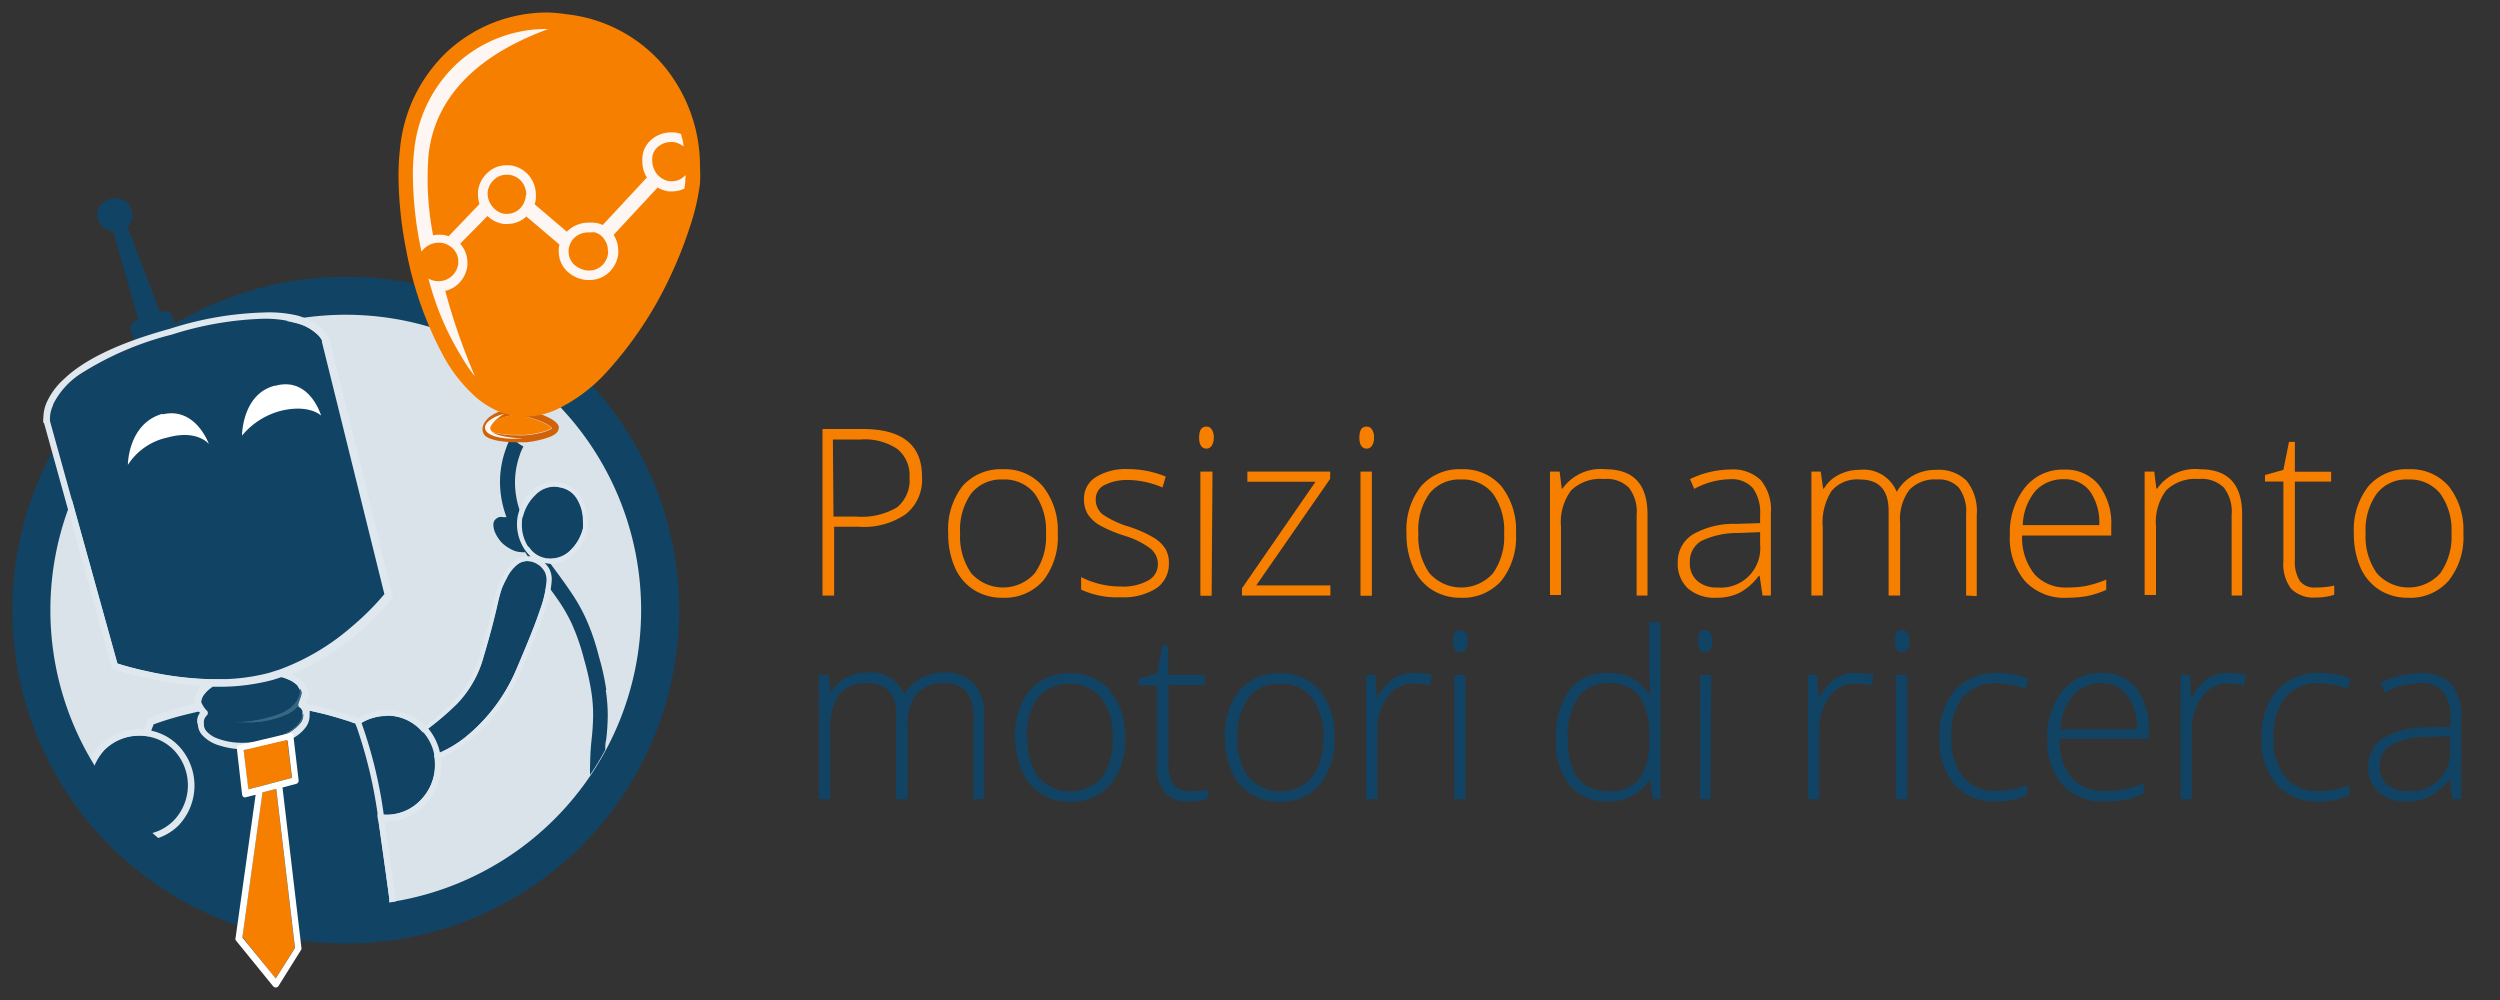 <svg xmlns="http://www.w3.org/2000/svg" xmlns:xlink="http://www.w3.org/1999/xlink" viewBox="0 0 200 80"><rect x="0" y="0" width="200" height="80" fill="#333333" stroke="none"/><defs><clipPath id="a"><path d="M23.88,56.47a.24.24,0,0,1,0-.22l.18-.52a1.19,1.19,0,0,0,.07-.31,1.07,1.07,0,0,0-.11-.33c0,.52-.18,1.28-1.34,1.9a10.26,10.26,0,0,1-4,.79s.4,0,1,0a7.33,7.33,0,0,0,3.11-.57,2.59,2.59,0,0,0,1.1-.78" fill="#386782" clip-rule="evenodd"/></clipPath><clipPath id="b"><path d="M24.23,57.12a.85.85,0,0,0,0-.25.42.42,0,0,0,0-.1c.07.5-.16,1.28-1.37,1.94a6.18,6.18,0,0,1-1,.4,8.44,8.44,0,0,0,.85-.29A3.49,3.49,0,0,0,24,57.89a1,1,0,0,0,.26-.65.28.28,0,0,0,0-.09Z" fill="#386782" clip-rule="evenodd"/></clipPath></defs><path d="M54.33,48.81A26.67,26.67,0,1,1,27.66,22.14,26.67,26.67,0,0,1,54.33,48.81" fill="#114364" fill-rule="evenodd"/><path d="M51.29,48.81A23.63,23.63,0,1,1,27.66,25.18,23.63,23.63,0,0,1,51.29,48.81" fill="#dae3ea" fill-rule="evenodd"/><path d="M48.5,55.18a19.65,19.65,0,0,0-.6-2.7,17.86,17.86,0,0,0-1.08-3.11,14.74,14.74,0,0,0-.94-1.69c-.5-.76-1-1.45-1.61-2.27-.17-.23-.34-.48-.52-.74a1.44,1.44,0,0,0,.41,0,2.21,2.21,0,0,0,1.49-.67,3.64,3.64,0,0,0,1-1.75,4.26,4.26,0,0,0,0-.61,3.29,3.29,0,0,0-.5-1.81A2.07,2.07,0,0,0,44.79,39h0a1.89,1.89,0,0,0-.47-.06,2.13,2.13,0,0,0-1.49.67,3.56,3.56,0,0,0-1,1.75.34.34,0,0,0,0,.1,6.94,6.94,0,0,1-.63-2.86,6.58,6.58,0,0,1,.36-2.14,3.34,3.34,0,0,1,.24-.59l.07-.15,0,0h0l-.33-.2L40.88,35a4.81,4.81,0,0,0-.44,1A7.78,7.78,0,0,0,40,38.56a8,8,0,0,0,.52,2.81l-.28,0a1,1,0,0,0-.32,0,.87.87,0,0,0-.26.16l0,0a.45.45,0,0,0-.14.19.61.61,0,0,0-.05.28,1.64,1.64,0,0,0,.19.71,2.88,2.88,0,0,0,.54.76A3.57,3.57,0,0,0,41,44a1.74,1.74,0,0,0,.72.17.88.88,0,0,0,.29,0l.47.74a1.3,1.3,0,0,0-1.07.24,3.13,3.13,0,0,0-.88,1.14h0a6,6,0,0,0-.41.89c-.09.28-.17.57-.27,1-.19.84-.49,2.17-1.29,4.81h0a8.7,8.7,0,0,1-2.07,3.4A22,22,0,0,1,34,58.47l-.16.14c-.07-.07-.13-.15-.2-.21A3.72,3.72,0,0,0,31,57.25a4,4,0,0,0-2.49.86c0-.11-.07-.19-.09-.26l-.07,0-.51-.18c-.45-.14-1.08-.34-1.85-.54-.55-.14-1.17-.28-1.83-.4l-.05-.07a.18.18,0,0,0-.09-.07.26.26,0,0,1-.13-.32l.18-.52a1.11,1.11,0,0,0,.07-.31,1.05,1.05,0,0,0-.27-.55,2.35,2.35,0,0,0-.68-.5,5.4,5.4,0,0,0-1.85-.45l.35-.09a18.05,18.05,0,0,0,6.59-3.71,21.12,21.12,0,0,0,2.57-2.57l-5-20.19v0l-.06-.12a2.13,2.13,0,0,0-.3-.41,3.83,3.83,0,0,0-1.82-1,9.22,9.22,0,0,0-2.57-.31,26.56,26.56,0,0,0-7.32,1.27h0l.12-.11a.58.58,0,0,0,.14-.6l-.26-.8a.59.59,0,0,0-.71-.38l-.27.06L10.2,18.15a1.33,1.33,0,0,0,.3-1.42,1.36,1.36,0,0,0-1.71-.79,1.29,1.29,0,0,0-.93,1.71,1.44,1.44,0,0,0,1.2.88l2,7,0,0a3.83,3.83,0,0,0-.38.25.58.58,0,0,0-.21.66l.26.79a.61.61,0,0,0,.4.38,20.42,20.42,0,0,0-4.47,2.18,6.43,6.43,0,0,0-2.42,2.58,2.63,2.63,0,0,0-.24,1,2.07,2.07,0,0,0,0,.28H4L9.4,53.09h0l.49.15c.42.12,1,.29,1.78.45a26.06,26.06,0,0,0,5.66.67l.72,0-.45.18a3.32,3.32,0,0,0-1.34,1,1.15,1.15,0,0,0-.25.64,2.69,2.69,0,0,0,.38.59c-.56.1-1.09.22-1.57.35a23.91,23.91,0,0,0-2.57.78s0,0,0,0l-.17.44c-.06.16-.13.35-.2.57a3.64,3.64,0,0,0-.74-.07A3.92,3.92,0,0,0,8.35,60a4.63,4.63,0,0,0-.82,1.33,23.62,23.62,0,0,0,23.62,11c0-.08,0-.3,0-.39-.18-1.33-.47-3.48-.94-6.71h0s0-.08,0-.11a4.25,4.25,0,0,0,.8.07A3.75,3.75,0,0,0,33.66,64a4,4,0,0,0,1.13-2.82,4.26,4.26,0,0,0-.08-.8l.39-.14A9.39,9.39,0,0,0,37.2,59a14,14,0,0,0,4.14-5.52c.92-2.11,1.52-3.64,1.89-4.76a9.73,9.73,0,0,0,.49-2c.3.41.59.79.85,1.17a13.27,13.27,0,0,1,1.17,2,17.74,17.74,0,0,1,1,2.91v0a21.24,21.24,0,0,1,.57,2.56,12,12,0,0,1,.14,1.87,19,19,0,0,1-.12,1.9,20.16,20.16,0,0,0-.12,2,8.42,8.42,0,0,0,0,.86,22.29,22.29,0,0,0,1.21-2c0-.26,0-.52.07-.78a17.44,17.44,0,0,0,.13-2,13.3,13.3,0,0,0-.16-2" fill="#114364" fill-rule="evenodd"/><path d="M3.52,33.83,8.93,53.36a.24.24,0,0,0,.17.18,28.43,28.43,0,0,0,7.06,1.32,2.22,2.22,0,0,0-.28.33,1.66,1.66,0,0,0-.36,1,.27.27,0,0,0,0,.12l0,0-1,.24C13,57,12,57.4,12,57.4a.26.26,0,0,0-.14.15,6.85,6.85,0,0,0-.31.78l-.38,0A4.49,4.49,0,0,0,8,59.61a4.29,4.29,0,0,0-.76,1l.32.54A4,4,0,0,1,8.35,60a3.94,3.94,0,0,1,2.81-1.14h.2a5,5,0,0,1,.54.07,3.8,3.8,0,0,1,2,1.07,4.08,4.08,0,0,1,0,5.64,3.82,3.82,0,0,1-1.71,1l.47.4a4.26,4.26,0,0,0,1.62-1,4.62,4.62,0,0,0,0-6.38,4.26,4.26,0,0,0-2.16-1.2.19.19,0,0,1,0-.07l.17-.44,0,0a25.08,25.08,0,0,1,2.56-.78l1-.24L16,57l-.12.21a1.12,1.12,0,0,0-.11.47.72.72,0,0,0,.06.29,1.36,1.36,0,0,0,.34.83,3,3,0,0,0,1.39.84,6.35,6.35,0,0,0,2,.3,6.73,6.73,0,0,0,.89,0h0a8.09,8.09,0,0,0,3-.89,3.21,3.21,0,0,0,.94-.78,1.58,1.58,0,0,0,.38-1c0-.05,0-.1,0-.15a1.27,1.27,0,0,0,0-.26c.44.09.85.19,1.23.28.77.2,1.4.4,1.85.54l.28.1.23.08.07,0c0,.07.06.15.09.26a36.87,36.87,0,0,1,1.69,7s0,.07,0,.11h0c0,.15,0,.29.07.43.42,3,.7,5,.87,6.28,0,.09,0,.18,0,.26l.52-.09c-.17-1.24-.45-3.27-.89-6.39H31A4.28,4.28,0,0,0,34,64.4a4.54,4.54,0,0,0,1.28-3.19,3.81,3.81,0,0,0,0-.59,10.83,10.83,0,0,0,3.32-2.33,15.2,15.2,0,0,0,3.11-4.65l-.19-.08.19.08c.91-2.12,1.52-3.65,1.89-4.8a8.25,8.25,0,0,0,.54-2.45,1.84,1.84,0,0,0-.19-.87,2.29,2.29,0,0,0-.38-.49h0a2.25,2.25,0,0,0,.58.08,2.55,2.55,0,0,0,1.76-.79A3.94,3.94,0,0,0,47,42.38h0a5.31,5.31,0,0,0,0-.68,3.69,3.69,0,0,0-.57-2,2.48,2.48,0,0,0-1.6-1.08,2.32,2.32,0,0,0-.58-.08,2.59,2.59,0,0,0-1.77.79,4,4,0,0,0-1.07,2h0a4,4,0,0,0-.05.68A3.69,3.69,0,0,0,42,44a3,3,0,0,0,.44.5l-.24,0a1.77,1.77,0,0,0-1,.35,3.57,3.57,0,0,0-1,1.28,5.8,5.8,0,0,0-.43,1c-.16.45-.25.92-.45,1.76s-.52,2.08-1.11,4.06a9,9,0,0,1-2.82,4c-.47.42-.93.78-1.35,1.12a4.27,4.27,0,0,0-3-1.26,4.58,4.58,0,0,0-2.36.64c-.26-.09-1.2-.43-2.52-.77-.51-.13-1.07-.26-1.67-.37a2.67,2.67,0,0,0,.12-.33,1.64,1.64,0,0,0,.1-.49v0a1.59,1.59,0,0,0-.4-.86,2.86,2.86,0,0,0-1-.68,19.74,19.74,0,0,0,5.41-3.38,20.56,20.56,0,0,0,2.64-2.68.27.27,0,0,0,.05-.23l-5-20.32h0A2.48,2.48,0,0,0,25.38,26a5,5,0,0,0-1.6-.76A9.9,9.9,0,0,0,21.07,25a26.83,26.83,0,0,0-7.47,1.3h0C9,27.56,6.49,29,5.1,30.34a5.62,5.62,0,0,0-1.34,1.8,3.15,3.15,0,0,0-.29,1.26,1.53,1.53,0,0,0,0,.43m38.79,9.91a3.21,3.21,0,0,1-.51-1.81,4.3,4.3,0,0,1,.05-.61,3.56,3.56,0,0,1,1-1.75,2.14,2.14,0,0,1,1.49-.67,1.89,1.89,0,0,1,.47.06h0a2,2,0,0,1,1.36.91,3.29,3.29,0,0,1,.51,1.81,4.3,4.3,0,0,1,0,.61,3.64,3.64,0,0,1-1,1.75,2.16,2.16,0,0,1-1.49.67,1.89,1.89,0,0,1-.47-.06h0a2,2,0,0,1-1.36-.91M36.47,56.36A8.7,8.7,0,0,0,38.54,53h0c.79-2.64,1.09-4,1.28-4.81.1-.42.18-.71.27-1a6,6,0,0,1,.41-.89h0a3,3,0,0,1,.88-1.14,1.27,1.27,0,0,1,.79-.27,1.61,1.61,0,0,1,.76.21l.22.14.06.05h0a1.92,1.92,0,0,1,.37.46,1.47,1.47,0,0,1,.14.68,8.14,8.14,0,0,1-.51,2.33c-.37,1.12-1,2.65-1.89,4.76A14,14,0,0,1,37.2,59a9.22,9.22,0,0,1-2,1.22,4.51,4.51,0,0,0-.94-1.94,22,22,0,0,0,2.2-1.92M31,57.25a3.72,3.72,0,0,1,2.62,1.07.6.6,0,0,1,.08.08,1.9,1.9,0,0,1,.19.21,3.87,3.87,0,0,1,.86,1.8,2.76,2.76,0,0,1,.06.4c0,.14,0,.27,0,.4A4,4,0,0,1,33.66,64,3.75,3.75,0,0,1,31,65.17H30.7v0a36.61,36.61,0,0,0-1.78-7.34,4,4,0,0,1,2-.55m-7.13-2.38a1.05,1.05,0,0,1,.27.55,1.11,1.11,0,0,1-.07.31l-.14.4a.56.56,0,0,0,0,.12.26.26,0,0,0,.13.32.18.18,0,0,1,.09.07l.05.07s.05.1.07.16a.85.85,0,0,1,0,.25v0a.28.28,0,0,1,0,.09,1.08,1.08,0,0,1-.26.65,3.49,3.49,0,0,1-1.37.93,8.64,8.64,0,0,1-2.24.55h0a7.86,7.86,0,0,1-.83.05A5.5,5.5,0,0,1,17.2,59a2.19,2.19,0,0,1-.67-.49.84.84,0,0,1-.22-.55.2.2,0,0,0,0-.11.37.37,0,0,1,0-.12.65.65,0,0,1,.06-.25.88.88,0,0,1,.18-.25.27.27,0,0,0,0-.38.46.46,0,0,1-.07-.07,2,2,0,0,1-.32-.48l-.06-.11a1.15,1.15,0,0,1,.25-.64,2.68,2.68,0,0,1,.67-.61h.4a16.63,16.63,0,0,0,4.42-.55h0l.68-.22a5.21,5.21,0,0,1,.67.25,2.35,2.35,0,0,1,.68.5M4.25,32.35a6.31,6.31,0,0,1,2.41-2.58,24.88,24.88,0,0,1,7.08-3h0a26.56,26.56,0,0,1,7.32-1.27,9.22,9.22,0,0,1,2.57.31,3.83,3.83,0,0,1,1.82,1,1.76,1.76,0,0,1,.3.41.28.28,0,0,1,0,.12v0l5,20.19a21.12,21.12,0,0,1-2.57,2.57,18.62,18.62,0,0,1-5.78,3.45l-.81.26-.35.09a15.88,15.88,0,0,1-3.21.43l-.72,0h-.55a26.76,26.76,0,0,1-5.11-.66c-.74-.16-1.36-.33-1.78-.45l-.49-.15h0L4,33.69H4a2.07,2.07,0,0,1,0-.28,2.51,2.51,0,0,1,.25-1" fill="#dfe8ee" fill-rule="evenodd"/><path d="M13,33.1c-2.77.79-2.77,4.09-2.77,4.09A5,5,0,0,1,13.41,35c2.37-.66,3.3.52,3.3.52s-1.06-3-3.7-2.37" fill="#fff" fill-rule="evenodd"/><path d="M22,30.85c-2.64.66-2.64,4-2.64,4a6,6,0,0,1,3.17-2c2.24-.52,3.16.4,3.16.4s-.92-3.17-3.69-2.38" fill="#fff" fill-rule="evenodd"/><path d="M23.88,56.47a.24.24,0,0,1,0-.22l.18-.52a1.19,1.19,0,0,0,.07-.31,1.07,1.07,0,0,0-.11-.33c0,.52-.18,1.28-1.34,1.9a10.26,10.26,0,0,1-4,.79s.4,0,1,0a7.33,7.33,0,0,0,3.11-.57,2.59,2.59,0,0,0,1.1-.78" fill="#386782" fill-rule="evenodd"/><g clip-path="url(#a)"><rect x="13.69" y="50.09" width="15.41" height="12.73" fill="#386782"/></g><path d="M24.23,57.12a.85.85,0,0,0,0-.25.42.42,0,0,0,0-.1c.07.5-.16,1.28-1.37,1.94a6.18,6.18,0,0,1-1,.4,8.44,8.44,0,0,0,.85-.29A3.49,3.49,0,0,0,24,57.89a1,1,0,0,0,.26-.65.28.28,0,0,0,0-.09Z" fill="#386782" fill-rule="evenodd"/><g clip-path="url(#b)"><rect x="16.76" y="51.77" width="12.48" height="12.34" fill="#386782"/></g><polygon points="20.99 63.39 19.39 74.96 22.05 78.28 23.59 75.84 22.09 63.11 20.99 63.39" fill="#f77f00" fill-rule="evenodd"/><polygon points="22.02 62.58 22.54 62.44 23.34 62.23 22.98 59.17 19.49 60 19.85 63.15 20.52 62.97 21.07 62.83 22.02 62.58" fill="#f77f00" fill-rule="evenodd"/><path d="M24.12,75.87,22.6,63l1.09-.29a.26.26,0,0,0,.2-.28l-.42-3.58a.29.29,0,0,0-.11-.19.26.26,0,0,0-.21,0l-4,.95a.26.26,0,0,0-.2.29l.42,3.68a.28.28,0,0,0,.12.19.26.26,0,0,0,.21,0l.75-.19L18.85,75a.3.3,0,0,0,0,.21l3,3.69a.28.28,0,0,0,.22.1.27.27,0,0,0,.21-.12L24.08,76A.21.21,0,0,0,24.12,75.87ZM19.39,75,21,63.39l1.1-.28,1.5,12.73-1.54,2.44ZM23,59.17l.36,3.06-.8.21-.52.14-.95.25-.55.14-.67.18L19.49,60Z" fill="#fff" fill-rule="evenodd"/><path d="M44.68,34.07h0a.53.53,0,0,0-.08-.15,1.21,1.21,0,0,0-.23-.22,2.87,2.87,0,0,0-.59-.35A6.83,6.83,0,0,0,41,32.7h0a3.44,3.44,0,0,0-1.73.58,1.71,1.71,0,0,0-.48.49,1,1,0,0,0-.19.56.68.68,0,0,0,.08.34.53.53,0,0,0,.13.19,1.36,1.36,0,0,0,.41.23,3.76,3.76,0,0,0,.89.21,8,8,0,0,0,1.15.08c.27,0,.55,0,.84,0h0A7.46,7.46,0,0,0,43.85,35a2.16,2.16,0,0,0,.57-.28.9.9,0,0,0,.19-.2.55.55,0,0,0,.09-.29.77.77,0,0,0,0-.15m-.54.18a.79.79,0,0,1-.27.16,3.6,3.6,0,0,1-.76.24,7.74,7.74,0,0,1-1.08.16,7.26,7.26,0,0,1-.8,0,7,7,0,0,1-1.53-.15,2.36,2.36,0,0,1-.46-.16.23.23,0,0,1-.09-.07h0v0a.3.3,0,0,1,0-.1.45.45,0,0,1,.1-.27,1.68,1.68,0,0,1,.62-.52A3.32,3.32,0,0,1,41,33.23a6.19,6.19,0,0,1,2.15.43,5.52,5.52,0,0,1,.76.36,1.37,1.37,0,0,1,.2.16l0,0,0,0" fill="#d16207" fill-rule="evenodd"/><path d="M53,5.14a11.88,11.88,0,0,0-7.67-4h0A12.21,12.21,0,0,0,43.81,1a11.78,11.78,0,0,0-8,3.1A12.24,12.24,0,0,0,32,11.91h0a18,18,0,0,0-.12,2.15,31.41,31.41,0,0,0,.6,5.86,29,29,0,0,0,3.09,8.74,12.31,12.31,0,0,0,2.53,3.14,7.25,7.25,0,0,0,1.54,1,5.82,5.82,0,0,0,1.34.43,3.25,3.25,0,0,0-1.12.3,1.68,1.68,0,0,0-.62.52.45.45,0,0,0-.1.27.16.16,0,0,0,0,.1v0l.1.06a2.48,2.48,0,0,0,.45.16,7.21,7.21,0,0,0,1.54.15l.8,0a9.45,9.45,0,0,0,1.08-.17,3.6,3.6,0,0,0,.76-.24.79.79,0,0,0,.27-.16l0,0,0,0a1.37,1.37,0,0,0-.2-.16,5.52,5.52,0,0,0-.76-.36A6.93,6.93,0,0,0,42,33.33a6.29,6.29,0,0,0,2.53-.57,13.11,13.11,0,0,0,4.13-3.14,30.47,30.47,0,0,0,4.93-7.44,33.06,33.06,0,0,0,1.59-4A17.89,17.89,0,0,0,56,14.68h0A11.27,11.27,0,0,0,56,13.39,12.58,12.58,0,0,0,53,5.14" fill="#f77f00" fill-rule="evenodd"/><path d="M54.74,14.1a1.38,1.38,0,0,1-1,.4h-.18a1.28,1.28,0,0,1-.42-.13,1.62,1.62,0,0,1-.56-.42,1.5,1.5,0,0,1-.26-.44,1.52,1.52,0,0,1-.14-.63,1.09,1.09,0,0,1,0-.18s0,0,0,0a1.26,1.26,0,0,1,.11-.51,1.42,1.42,0,0,1,.55-.59,1.57,1.57,0,0,1,.82-.24l.18,0a1.64,1.64,0,0,1,.84.36c0-.35-.12-.68-.2-1a2.37,2.37,0,0,0-.54-.13l-.28,0a2.39,2.39,0,0,0-1.57.6,2.09,2.09,0,0,0-.51.67,1.9,1.9,0,0,0-.19.82,1.23,1.23,0,0,0,0,.27,2.37,2.37,0,0,0,.36,1.25L48.22,18l0,0a2.05,2.05,0,0,0-.82-.19l-.31,0a2.43,2.43,0,0,0-1.55.55,1.07,1.07,0,0,0-.19.18l-2.58-2.2a2.16,2.16,0,0,0,.1-.44h0c0-.1,0-.2,0-.3a2.42,2.42,0,0,0-.6-1.61,2.35,2.35,0,0,0-1.48-.77l-.28,0a2.21,2.21,0,0,0-1.52.61,2.4,2.4,0,0,0-.75,1.47,2.64,2.64,0,0,0,0,.28,2.3,2.3,0,0,0,.12.74l-2.47,2.58a2.7,2.7,0,0,0-.49-.12h-.28a1.83,1.83,0,0,0-.47.05,23.75,23.75,0,0,1-.36-6.51c.79-6.76,7.61-9.23,9.56-10h0A10.61,10.61,0,0,0,36.65,5,11,11,0,0,0,33.14,12h0a15.67,15.67,0,0,0-.11,2,30.15,30.15,0,0,0,.5,5.2h0c.06.31.12.63.19.94a1.67,1.67,0,0,1,1.33-.72h.22a1.65,1.65,0,0,1,1,.5l.06.07a1.44,1.44,0,0,1,.33.92v0a1.28,1.28,0,0,1,0,.19,1.59,1.59,0,0,1-1.8,1.38,1.86,1.86,0,0,1-.59-.19c.08.3.17.6.26.9h0a22.41,22.41,0,0,0,2.39,5.34A12.86,12.86,0,0,0,38,30.12a50.92,50.92,0,0,1-2.38-6.85,2.31,2.31,0,0,0,1-.52,2.38,2.38,0,0,0,.77-1.48c0-.1,0-.19,0-.28a2.2,2.2,0,0,0-.58-1.49L39,17.28a2.32,2.32,0,0,0,1.31.64h.28a2.25,2.25,0,0,0,1.52-.6h0l2.65,2.25a2.3,2.3,0,0,0-.06.28h0a2.72,2.72,0,0,0,0,.28,2.18,2.18,0,0,0,.63,1.53,2.58,2.58,0,0,0,1.58.74h0l.28,0a2.25,2.25,0,0,0,1.52-.6,2.43,2.43,0,0,0,.75-1.48,2.46,2.46,0,0,0,0-.28,2.35,2.35,0,0,0-.37-1.25L52.61,15a2.37,2.37,0,0,0,.88.31h.27a2.13,2.13,0,0,0,1-.23c0-.17.05-.34.06-.5s0-.38.05-.56ZM42.06,15.72s0,0,0,0a1.63,1.63,0,0,1-.5,1l-.06.05a1.47,1.47,0,0,1-.92.34h-.19a1.49,1.49,0,0,1-.85-.42l-.12-.13a1.67,1.67,0,0,1-.41-1v0c0-.06,0-.12,0-.18h0a1.59,1.59,0,0,1,.51-1,1.42,1.42,0,0,1,1-.4l.18,0a1.56,1.56,0,0,1,1,.51,1.66,1.66,0,0,1,.4,1.08S42.06,15.66,42.06,15.72Zm6.59,4.53a1.63,1.63,0,0,1-.5,1,1.48,1.48,0,0,1-1,.39H47a1.89,1.89,0,0,1-1.11-.51,1.46,1.46,0,0,1-.4-.92v-.06a1.09,1.09,0,0,1,0-.18h0a1.72,1.72,0,0,1,.18-.58,1.52,1.52,0,0,1,.26-.35,2.43,2.43,0,0,1,.32-.24,1.78,1.78,0,0,1,.82-.21l.22,0h0a1.65,1.65,0,0,1,.32,0l.19.08a1.3,1.3,0,0,1,.59.55,1,1,0,0,1,.1.17,1.57,1.57,0,0,1,.14.64A1.37,1.37,0,0,1,48.65,20.25Z" fill="#fdf6f2" fill-rule="evenodd"/><path d="M39.28,34.42c-.26-.27.4-.93,1.06-1.32-2.12.53-2.38,2.11,1.32,2C42.45,35.08,39.54,35.08,39.28,34.42Z" fill="#fdf6f2" fill-rule="evenodd"/><path d="M73.76,38.14a3.51,3.51,0,0,1-1.31,3,5.86,5.86,0,0,1-3.72,1h-2v5.51h-.93V34.32H69Q73.77,34.32,73.76,38.14Zm-7.08,3.19h1.83a5.59,5.59,0,0,0,3.25-.74,2.8,2.8,0,0,0,1-2.41,2.68,2.68,0,0,0-1-2.28,4.7,4.7,0,0,0-2.93-.74h-2.2Z" fill="#f77f00"/><path d="M84.62,42.67a5.64,5.64,0,0,1-1.17,3.79,4.1,4.1,0,0,1-3.25,1.36,4.19,4.19,0,0,1-2.29-.63,4,4,0,0,1-1.52-1.8,6.47,6.47,0,0,1-.53-2.72A5.62,5.62,0,0,1,77,38.89a4.07,4.07,0,0,1,3.23-1.35,4,4,0,0,1,3.2,1.37A5.62,5.62,0,0,1,84.62,42.67Zm-7.81,0a5.13,5.13,0,0,0,.89,3.19,3.4,3.4,0,0,0,5.08,0,5.06,5.06,0,0,0,.9-3.19,5,5,0,0,0-.91-3.18,3.09,3.09,0,0,0-2.55-1.13,3.06,3.06,0,0,0-2.53,1.13A5,5,0,0,0,76.81,42.67Z" fill="#f77f00"/><path d="M93.51,45.06a2.34,2.34,0,0,1-1,2,4.89,4.89,0,0,1-2.87.72,6.81,6.81,0,0,1-3.15-.61v-1a7,7,0,0,0,3.15.75,4.12,4.12,0,0,0,2.23-.49,1.46,1.46,0,0,0,.76-1.3,1.59,1.59,0,0,0-.6-1.25,6.59,6.59,0,0,0-2-1A11.35,11.35,0,0,1,87.93,42a3,3,0,0,1-.91-.87,2.26,2.26,0,0,1-.3-1.19,2,2,0,0,1,.93-1.76,4.53,4.53,0,0,1,2.61-.65,7.81,7.81,0,0,1,3,.6L93,39a7.17,7.17,0,0,0-2.71-.6,4,4,0,0,0-1.92.4,1.24,1.24,0,0,0-.71,1.11,1.53,1.53,0,0,0,.55,1.24,7.67,7.67,0,0,0,2.16,1,10.08,10.08,0,0,1,1.94.87,2.79,2.79,0,0,1,.92.88A2.18,2.18,0,0,1,93.51,45.06Z" fill="#f77f00"/><path d="M95.93,35q0-.87.57-.87a.48.48,0,0,1,.44.23,1.06,1.06,0,0,1,.16.64,1.12,1.12,0,0,1-.16.65.49.49,0,0,1-.44.24C96.12,35.87,95.93,35.57,95.93,35Zm1,12.66h-.9V37.73H97Z" fill="#f77f00"/><path d="M106.43,47.64H99.36v-.58l5.88-8.52H99.79v-.81h6.62v.58l-5.91,8.52h5.93Z" fill="#f77f00"/><path d="M108.75,35q0-.87.57-.87a.48.48,0,0,1,.44.23,1.06,1.06,0,0,1,.16.64,1.12,1.12,0,0,1-.16.65.49.49,0,0,1-.44.24C108.94,35.87,108.75,35.57,108.75,35Zm1,12.66h-.91V37.73h.91Z" fill="#f77f00"/><path d="M121.28,42.67a5.64,5.64,0,0,1-1.17,3.79,4.1,4.1,0,0,1-3.25,1.36,4.16,4.16,0,0,1-2.29-.63,4,4,0,0,1-1.52-1.8,6.47,6.47,0,0,1-.53-2.72,5.62,5.62,0,0,1,1.17-3.78,4.07,4.07,0,0,1,3.23-1.35,4,4,0,0,1,3.2,1.37A5.67,5.67,0,0,1,121.28,42.67Zm-7.81,0a5.06,5.06,0,0,0,.89,3.19,3.4,3.4,0,0,0,5.08,0,5.06,5.06,0,0,0,.89-3.19,5,5,0,0,0-.9-3.18,3.09,3.09,0,0,0-2.55-1.13,3.06,3.06,0,0,0-2.53,1.13A5,5,0,0,0,113.47,42.67Z" fill="#f77f00"/><path d="M130.93,47.64V41.21A3.13,3.13,0,0,0,130.3,39a2.55,2.55,0,0,0-2-.68,3.37,3.37,0,0,0-2.6.9,4.23,4.23,0,0,0-.82,2.91v5.47H124V37.73h.77l.17,1.36H125a3.72,3.72,0,0,1,3.43-1.55q3.38,0,3.37,3.62v6.48Z" fill="#f77f00"/><path d="M141,47.64l-.23-1.57h-.07a4.68,4.68,0,0,1-1.53,1.35,4.06,4.06,0,0,1-1.87.4,3.24,3.24,0,0,1-2.27-.75,2.68,2.68,0,0,1-.81-2.07,2.58,2.58,0,0,1,1.21-2.25,6.62,6.62,0,0,1,3.49-.84l1.89-.06V41.2a3.39,3.39,0,0,0-.57-2.14,2.24,2.24,0,0,0-1.85-.72,6.17,6.17,0,0,0-2.85.77l-.34-.78a7.55,7.55,0,0,1,3.22-.77,3.2,3.2,0,0,1,2.44.85,3.69,3.69,0,0,1,.81,2.64v6.59ZM137.4,47a3.15,3.15,0,0,0,3.41-3.43v-1l-1.73.07a6.66,6.66,0,0,0-3,.65,1.89,1.89,0,0,0-.89,1.72,1.83,1.83,0,0,0,.57,1.44A2.29,2.29,0,0,0,137.4,47Z" fill="#f77f00"/><path d="M157.29,47.64v-6.5a3.19,3.19,0,0,0-.57-2.11,2.13,2.13,0,0,0-1.73-.67,2.81,2.81,0,0,0-2.25.84,3.93,3.93,0,0,0-.73,2.63v5.81h-.92V40.87c0-1.67-.76-2.51-2.3-2.51a2.68,2.68,0,0,0-2.26.91,4.67,4.67,0,0,0-.71,2.9v5.47h-.91V37.73h.75l.19,1.36h.06A2.83,2.83,0,0,1,147.07,38a3.5,3.5,0,0,1,1.67-.41,2.86,2.86,0,0,1,3,1.76h0a3.38,3.38,0,0,1,1.3-1.3,3.65,3.65,0,0,1,1.85-.46,3.17,3.17,0,0,1,2.44.87,3.91,3.91,0,0,1,.81,2.75v6.48Z" fill="#f77f00"/><path d="M165.38,47.82A4.28,4.28,0,0,1,162,46.49a5.33,5.33,0,0,1-1.21-3.73A5.78,5.78,0,0,1,162,39a3.84,3.84,0,0,1,3.14-1.43,3.39,3.39,0,0,1,2.76,1.22,5.08,5.08,0,0,1,1,3.32v.73h-7.13a4.66,4.66,0,0,0,1,3.11A3.33,3.33,0,0,0,165.38,47a8.09,8.09,0,0,0,1.49-.12,9.31,9.31,0,0,0,1.63-.51v.82a7.67,7.67,0,0,1-1.55.5A9.4,9.4,0,0,1,165.38,47.82Zm-.26-9.48a3,3,0,0,0-2.3.95,4.5,4.5,0,0,0-1,2.72h6.12a4.33,4.33,0,0,0-.74-2.7A2.49,2.49,0,0,0,165.12,38.34Z" fill="#f77f00"/><path d="M178.53,47.64V41.21A3.13,3.13,0,0,0,177.9,39a2.55,2.55,0,0,0-2-.68,3.37,3.37,0,0,0-2.6.9,4.23,4.23,0,0,0-.82,2.91v5.47h-.91V37.73h.77l.17,1.36h.06a3.72,3.72,0,0,1,3.43-1.55q3.38,0,3.37,3.62v6.48Z" fill="#f77f00"/><path d="M185.24,47a6.67,6.67,0,0,0,1.5-.15v.73a4.66,4.66,0,0,1-1.51.22,2.5,2.5,0,0,1-1.94-.7,3.26,3.26,0,0,1-.62-2.21V38.52H181.2V38l1.47-.41.45-2.24h.47v2.39h2.9v.79h-2.9v6.26a2.85,2.85,0,0,0,.4,1.69A1.45,1.45,0,0,0,185.24,47Z" fill="#f77f00"/><path d="M197.07,42.67a5.59,5.59,0,0,1-1.18,3.79,4.07,4.07,0,0,1-3.24,1.36,4.22,4.22,0,0,1-2.3-.63,4.09,4.09,0,0,1-1.52-1.8,6.63,6.63,0,0,1-.52-2.72,5.62,5.62,0,0,1,1.17-3.78,4.05,4.05,0,0,1,3.23-1.35,4,4,0,0,1,3.2,1.37A5.67,5.67,0,0,1,197.07,42.67Zm-7.82,0a5.06,5.06,0,0,0,.9,3.19,3.39,3.39,0,0,0,5.07,0,5.06,5.06,0,0,0,.9-3.19,5,5,0,0,0-.9-3.18,3.11,3.11,0,0,0-2.55-1.13,3,3,0,0,0-2.53,1.13A5,5,0,0,0,189.25,42.67Z" fill="#f77f00"/><path d="M77.88,63.93V57.44a3.19,3.19,0,0,0-.57-2.11,2.11,2.11,0,0,0-1.73-.67,2.8,2.8,0,0,0-2.24.84,3.92,3.92,0,0,0-.73,2.63v5.8h-.92V57.16c0-1.66-.77-2.5-2.29-2.5a2.69,2.69,0,0,0-2.27.91,4.73,4.73,0,0,0-.71,2.9v5.46h-.9V54h.75l.19,1.36h.05a2.8,2.8,0,0,1,1.17-1.14,3.43,3.43,0,0,1,1.66-.41,2.84,2.84,0,0,1,3,1.76h0a3.32,3.32,0,0,1,1.3-1.3,3.76,3.76,0,0,1,1.85-.46,3.16,3.16,0,0,1,2.43.87,3.91,3.91,0,0,1,.81,2.75v6.47Z" fill="#114364"/><path d="M90,59a5.62,5.62,0,0,1-1.17,3.78,4.07,4.07,0,0,1-3.24,1.36,4.16,4.16,0,0,1-2.29-.63,4,4,0,0,1-1.52-1.8A6.58,6.58,0,0,1,81.21,59a5.61,5.61,0,0,1,1.17-3.78,4.07,4.07,0,0,1,3.23-1.35,4,4,0,0,1,3.19,1.37A5.62,5.62,0,0,1,90,59Zm-7.8,0a5.07,5.07,0,0,0,.89,3.18,3.39,3.39,0,0,0,5.07,0A5,5,0,0,0,89,59a4.92,4.92,0,0,0-.91-3.18,3.41,3.41,0,0,0-5.07,0A5,5,0,0,0,82.16,59Z" fill="#114364"/><path d="M95.13,63.31a6.52,6.52,0,0,0,1.49-.15v.73a5,5,0,0,1-1.51.22,2.47,2.47,0,0,1-1.93-.7,3.24,3.24,0,0,1-.63-2.21V54.82H91.09v-.53l1.46-.41L93,51.64h.46V54h2.91v.79H93.47v6.26a2.89,2.89,0,0,0,.4,1.68A1.48,1.48,0,0,0,95.13,63.31Z" fill="#114364"/><path d="M106.75,59a5.62,5.62,0,0,1-1.17,3.78,4.07,4.07,0,0,1-3.24,1.36,4.16,4.16,0,0,1-2.29-.63,4,4,0,0,1-1.52-1.8A6.58,6.58,0,0,1,98,59a5.61,5.61,0,0,1,1.17-3.78,4.06,4.06,0,0,1,3.22-1.35,4,4,0,0,1,3.2,1.37A5.62,5.62,0,0,1,106.75,59ZM99,59a5,5,0,0,0,.89,3.18,3.39,3.39,0,0,0,5.07,0,5,5,0,0,0,.9-3.18,5,5,0,0,0-.91-3.18,3.07,3.07,0,0,0-2.54-1.13,3,3,0,0,0-2.53,1.13A5,5,0,0,0,99,59Z" fill="#114364"/><path d="M113.2,53.84a8.3,8.3,0,0,1,1.35.13l-.18.87a4.93,4.93,0,0,0-1.28-.16A2.5,2.5,0,0,0,111,55.75a4.39,4.39,0,0,0-.81,2.72v5.46h-.9V54h.76l.09,1.79h.06a4.09,4.09,0,0,1,1.31-1.53A3,3,0,0,1,113.2,53.84Z" fill="#114364"/><path d="M116.24,51.29c0-.59.19-.88.58-.88a.53.53,0,0,1,.44.23,1.17,1.17,0,0,1,.16.65,1.16,1.16,0,0,1-.16.64.51.51,0,0,1-.44.24C116.43,52.17,116.24,51.88,116.24,51.29Zm1,12.64h-.9V54h.9Z" fill="#114364"/><path d="M128.67,53.84a4.12,4.12,0,0,1,1.86.39,3.77,3.77,0,0,1,1.4,1.34H132c0-.76-.06-1.51-.06-2.24V49.77h.89V63.93h-.59L132,62.42h-.07a3.67,3.67,0,0,1-3.24,1.69,3.89,3.89,0,0,1-3.13-1.28,5.59,5.59,0,0,1-1.08-3.71,6.23,6.23,0,0,1,1.07-3.92A3.77,3.77,0,0,1,128.67,53.84Zm0,.82a2.78,2.78,0,0,0-2.43,1.14,5.66,5.66,0,0,0-.82,3.3q0,4.21,3.27,4.21a3,3,0,0,0,2.46-1,5.18,5.18,0,0,0,.78-3.21V59a5.53,5.53,0,0,0-.77-3.3A2.93,2.93,0,0,0,128.67,54.66Z" fill="#114364"/><path d="M135.83,51.29c0-.59.19-.88.57-.88a.5.5,0,0,1,.44.23,1.1,1.1,0,0,1,.16.65,1.08,1.08,0,0,1-.16.64.49.49,0,0,1-.44.24C136,52.17,135.83,51.88,135.83,51.29Zm1,12.64H136V54h.9Z" fill="#114364"/><path d="M148.53,53.84a8.3,8.3,0,0,1,1.35.13l-.17.87a5,5,0,0,0-1.29-.16,2.5,2.5,0,0,0-2.07,1.07,4.39,4.39,0,0,0-.81,2.72v5.46h-.9V54h.76l.09,1.79h.07a4.08,4.08,0,0,1,1.3-1.53A3,3,0,0,1,148.53,53.84Z" fill="#114364"/><path d="M151.58,51.29c0-.59.19-.88.57-.88a.5.5,0,0,1,.44.23,1.1,1.1,0,0,1,.16.65,1.08,1.08,0,0,1-.16.64.49.49,0,0,1-.44.24C151.77,52.17,151.58,51.88,151.58,51.29Zm1,12.64h-.91V54h.91Z" fill="#114364"/><path d="M159.68,64.11a4.24,4.24,0,0,1-3.32-1.34,5.39,5.39,0,0,1-1.2-3.73,5.5,5.5,0,0,1,1.24-3.83,4.41,4.41,0,0,1,3.42-1.37,6.78,6.78,0,0,1,2.45.45l-.24.8a7.41,7.41,0,0,0-2.23-.43A3.39,3.39,0,0,0,157,55.79,4.94,4.94,0,0,0,156.1,59a4.82,4.82,0,0,0,.94,3.14,3.24,3.24,0,0,0,2.62,1.13,6.44,6.44,0,0,0,2.5-.48v.83A5.65,5.65,0,0,1,159.68,64.11Z" fill="#114364"/><path d="M168.39,64.11A4.32,4.32,0,0,1,165,62.78a5.37,5.37,0,0,1-1.21-3.72A5.78,5.78,0,0,1,165,55.27a3.85,3.85,0,0,1,3.14-1.43,3.42,3.42,0,0,1,2.76,1.22,5.08,5.08,0,0,1,1,3.32v.72h-7.13a4.66,4.66,0,0,0,.95,3.11,3.33,3.33,0,0,0,2.67,1.08,8.17,8.17,0,0,0,1.49-.12,9,9,0,0,0,1.62-.51v.82A7.41,7.41,0,0,1,170,64,9.49,9.49,0,0,1,168.39,64.11Zm-.26-9.47a3,3,0,0,0-2.29,1,4.35,4.35,0,0,0-1,2.71h6.11a4.32,4.32,0,0,0-.75-2.69A2.46,2.46,0,0,0,168.13,54.64Z" fill="#114364"/><path d="M178.33,53.84a8.3,8.3,0,0,1,1.35.13l-.17.87a5,5,0,0,0-1.29-.16,2.5,2.5,0,0,0-2.07,1.07,4.39,4.39,0,0,0-.81,2.72v5.46h-.9V54h.76l.09,1.79h.07a4.08,4.08,0,0,1,1.3-1.53A3,3,0,0,1,178.33,53.84Z" fill="#114364"/><path d="M185.45,64.11a4.24,4.24,0,0,1-3.32-1.34,5.39,5.39,0,0,1-1.2-3.73,5.5,5.5,0,0,1,1.25-3.83,4.39,4.39,0,0,1,3.41-1.37,6.83,6.83,0,0,1,2.46.45l-.25.8a7.36,7.36,0,0,0-2.23-.43,3.37,3.37,0,0,0-2.75,1.13,4.88,4.88,0,0,0-.94,3.23,4.76,4.76,0,0,0,.94,3.14,3.21,3.21,0,0,0,2.62,1.13,6.47,6.47,0,0,0,2.5-.48v.83A5.67,5.67,0,0,1,185.45,64.11Z" fill="#114364"/><path d="M196.18,63.93,196,62.36h-.07a4.6,4.6,0,0,1-1.54,1.35,4,4,0,0,1-1.86.4,3.19,3.19,0,0,1-2.26-.75,2.66,2.66,0,0,1-.81-2.06,2.55,2.55,0,0,1,1.2-2.25,6.52,6.52,0,0,1,3.49-.85l1.89-.05v-.66a3.32,3.32,0,0,0-.58-2.13,2.21,2.21,0,0,0-1.84-.72,6.17,6.17,0,0,0-2.85.77l-.34-.78a7.55,7.55,0,0,1,3.22-.77,3.2,3.2,0,0,1,2.44.85,3.74,3.74,0,0,1,.8,2.64v6.58Zm-3.64-.64A3.15,3.15,0,0,0,196,59.87v-1l-1.73.08a6.39,6.39,0,0,0-3,.65,1.87,1.87,0,0,0-.89,1.71,1.83,1.83,0,0,0,.57,1.44A2.29,2.29,0,0,0,192.54,63.29Z" fill="#114364"/></svg>